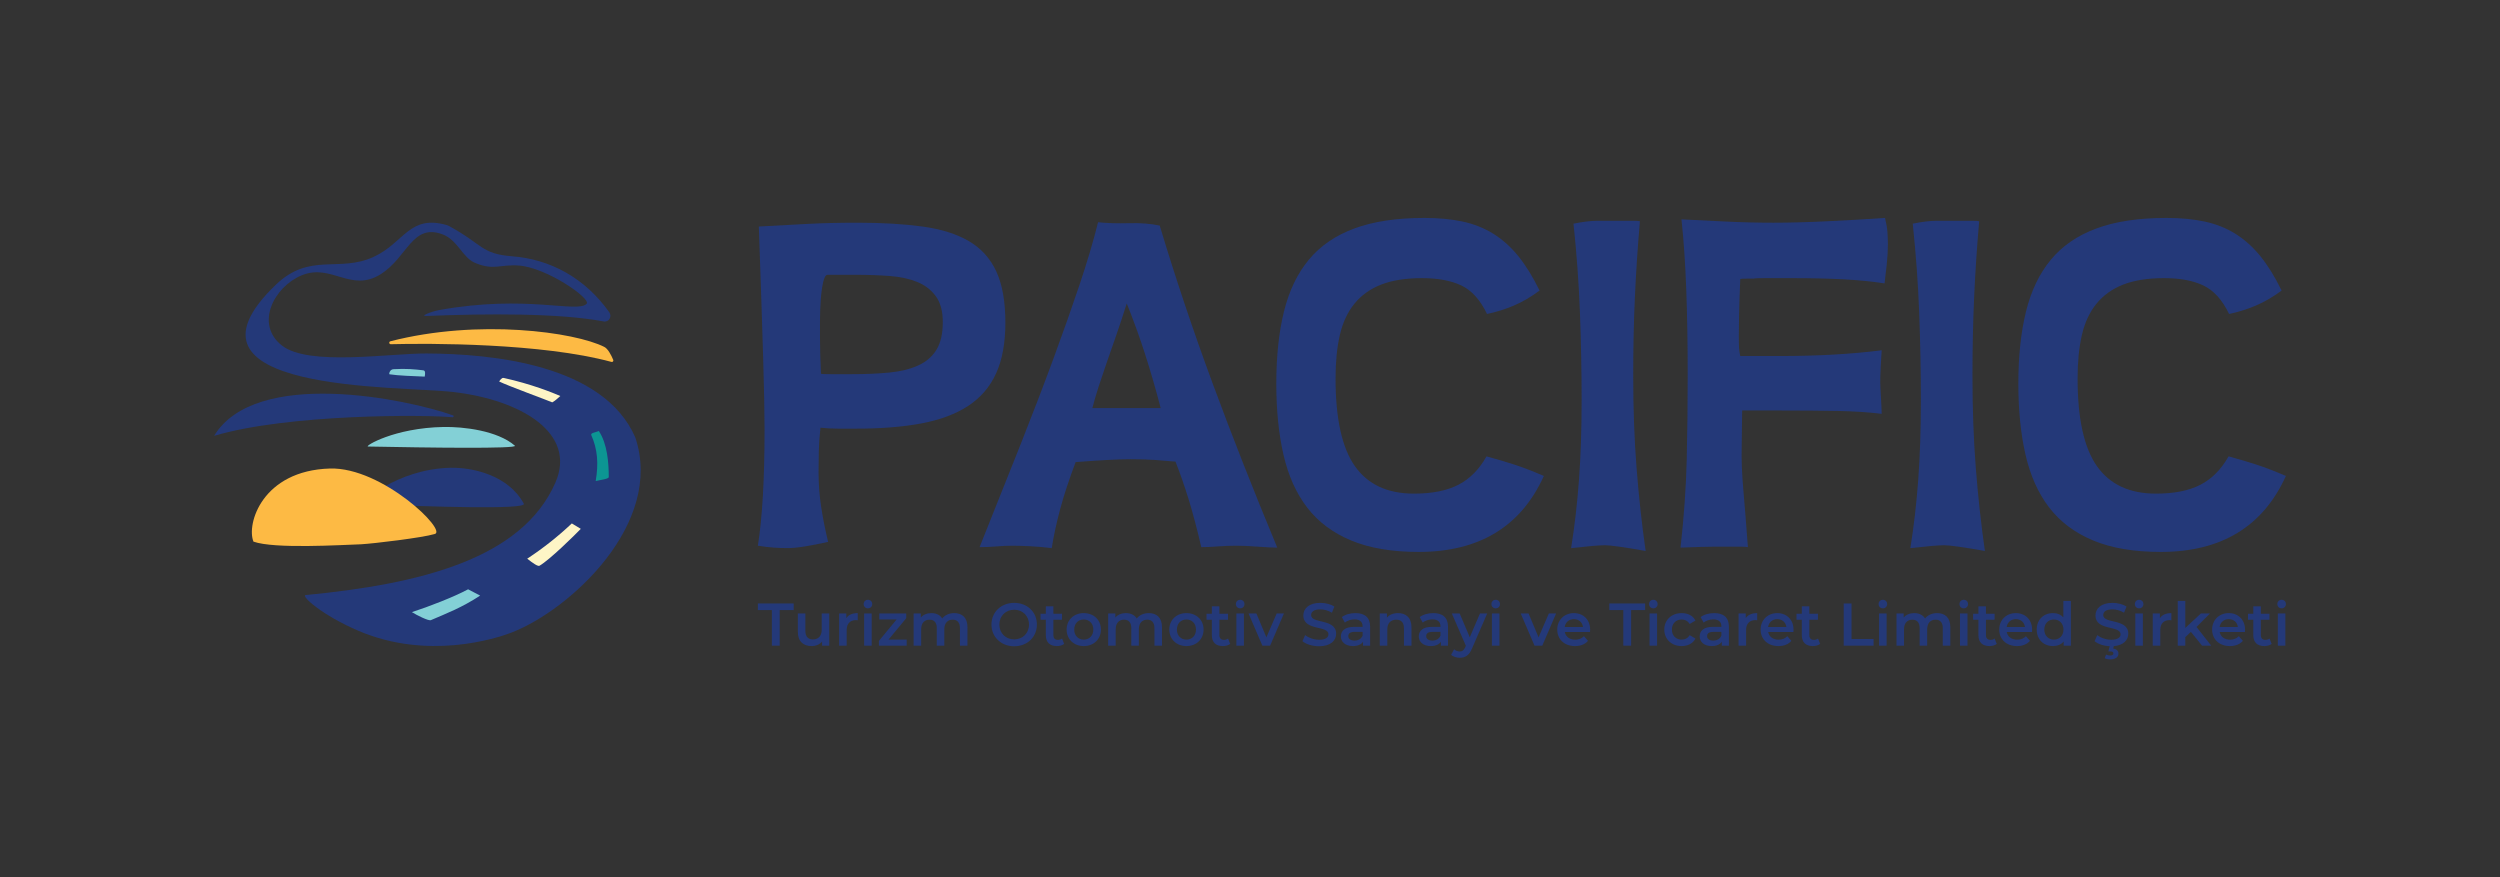 <?xml version="1.0" encoding="UTF-8" standalone="no"?>
<!DOCTYPE svg PUBLIC "-//W3C//DTD SVG 1.1//EN" "http://www.w3.org/Graphics/SVG/1.1/DTD/svg11.dtd">
<svg xmlns="http://www.w3.org/2000/svg" xmlns:xlink="http://www.w3.org/1999/xlink" version="1.1" width="622.485pt" height="218.449pt" viewBox="0 0 622.485 218.449">
<rect x="0" y="0" width="622.485" height="218.449" fill="#333333" stroke="none"/>
<g enable-background="new">
<g id="Layer-1" data-name="katman 1">
<clipPath id="cp0">
<path transform="matrix(1,0,0,-1,0,218.449)" d="M 0 218.449 L 622.485 218.449 L 622.485 0 L 0 0 Z "/>
</clipPath>
<g clip-path="url(#cp0)">
<path transform="matrix(1,0,0,-1,204.173,84.125)" d="M 0 0 C 0 -1.427 .019 -2.796 .06 -4.105 C .099 -5.414 .157 -7.02 .238 -8.923 C .316 -9.004 1.109 -9.042 2.617 -9.042 L 7.972 -9.042 C 11.46 -9.042 14.594 -8.904 17.369 -8.626 C 20.146 -8.349 22.524 -7.753 24.508 -6.841 C 26.489 -5.931 27.997 -4.622 29.029 -2.916 C 30.06 -1.211 30.576 1.071 30.576 3.926 C 30.576 6.622 30 8.763 28.851 10.351 C 27.7 11.936 26.153 13.126 24.211 13.919 C 22.267 14.711 19.967 15.208 17.311 15.407 C 14.652 15.604 11.817 15.704 8.804 15.704 L 1.903 15.704 C 1.428 15.704 1.05 15.069 .772 13.801 C .494 12.531 .297 11.044 .179 9.34 C .06 7.632 0 5.908 0 4.164 Z M -15.229 27.72 C -10.867 27.958 -6.841 28.176 -3.153 28.375 C .535 28.571 4.679 28.673 9.279 28.673 C 15.466 28.673 20.88 28.354 25.52 27.72 C 30.159 27.085 34.005 25.875 37.06 24.092 C 40.111 22.307 42.394 19.789 43.901 16.537 C 45.405 13.284 46.16 9.042 46.16 3.808 C 46.16 -1.27 45.388 -5.493 43.841 -8.864 C 42.295 -12.236 39.976 -14.931 36.881 -16.954 C 33.788 -18.976 29.922 -20.424 25.282 -21.297 C 20.643 -22.169 15.268 -22.604 9.161 -22.604 L 4.521 -22.604 C 3.728 -22.604 2.975 -22.586 2.261 -22.545 C 1.547 -22.506 .834 -22.447 .118 -22.367 C -.119 -24.509 -.259 -26.471 -.297 -28.256 C -.338 -30.042 -.357 -31.766 -.357 -33.431 C -.357 -36.366 -.14 -39.262 .297 -42.116 C .731 -44.971 1.31 -47.868 2.023 -50.802 C -.119 -51.277 -2.042 -51.654 -3.747 -51.932 C -5.455 -52.211 -6.9 -52.349 -8.09 -52.349 C -9.202 -52.349 -10.332 -52.308 -11.48 -52.229 C -12.631 -52.15 -13.962 -51.991 -15.466 -51.753 C -14.913 -48.264 -14.496 -44.1 -14.218 -39.262 C -13.94 -34.424 -13.801 -28.911 -13.801 -22.724 C -13.801 -18.759 -13.921 -12.751 -14.158 -4.699 C -14.396 3.35 -14.752 14.157 -15.229 27.72 " fill="#243979"/>
<path transform="matrix(1,0,0,-1,289.001,101.614)" d="M 0 0 C -1.189 4.599 -2.48 9.061 -3.867 13.384 C -5.255 17.707 -6.782 21.93 -8.447 26.054 C -9.399 23.039 -10.292 20.343 -11.123 17.964 C -11.957 15.585 -12.729 13.364 -13.445 11.302 C -14.158 9.238 -14.813 7.295 -15.407 5.473 C -16.003 3.647 -16.537 1.824 -17.014 0 Z M -15.586 46.28 C -13.366 46.042 -10.809 45.961 -7.913 46.042 C -5.018 46.121 -2.459 45.924 -.238 45.446 C 3.728 32.28 8.129 19.154 12.968 6.067 C 17.804 -7.021 23.159 -20.623 29.029 -34.74 C 28.553 -34.74 27.879 -34.722 27.006 -34.681 C 26.133 -34.642 25.201 -34.583 24.21 -34.502 C 23.218 -34.423 22.248 -34.365 21.295 -34.324 C 20.344 -34.284 19.55 -34.264 18.916 -34.264 C 17.251 -34.264 15.685 -34.324 14.218 -34.443 C 12.747 -34.561 11.381 -34.621 10.112 -34.621 C 9.081 -30.181 8.049 -26.275 7.019 -22.903 C 5.986 -19.532 4.878 -16.34 3.688 -13.326 C 1.862 -13.168 .138 -13.028 -1.488 -12.909 C -3.114 -12.791 -5.115 -12.73 -7.496 -12.73 C -9.083 -12.73 -10.987 -12.791 -13.207 -12.909 C -15.429 -13.028 -18.085 -13.206 -21.177 -13.444 C -22.843 -17.888 -24.134 -21.814 -25.044 -25.223 C -25.956 -28.634 -26.65 -31.846 -27.126 -34.86 C -29.109 -34.621 -30.975 -34.463 -32.717 -34.382 C -34.463 -34.305 -35.891 -34.264 -37.001 -34.264 C -38.19 -34.264 -39.479 -34.324 -40.868 -34.443 C -42.256 -34.561 -43.663 -34.621 -45.091 -34.621 C -41.363 -25.341 -37.952 -16.795 -34.859 -8.982 C -31.766 -1.171 -29.011 6.026 -26.591 12.611 C -24.173 19.193 -22.03 25.26 -20.167 30.814 C -18.303 36.364 -16.775 41.521 -15.586 46.28 " fill="#243979"/>
<path transform="matrix(1,0,0,-1,384.416,118.508)" d="M 0 0 C -5.711 -12.611 -16.103 -18.918 -31.17 -18.918 C -37.833 -18.918 -43.445 -17.966 -48.005 -16.062 C -52.567 -14.158 -56.214 -11.422 -58.951 -7.854 C -61.688 -4.283 -63.649 .099 -64.841 5.295 C -66.03 10.487 -66.624 16.377 -66.624 22.961 C -66.624 29.783 -65.991 35.769 -64.721 40.925 C -63.453 46.081 -61.391 50.385 -58.534 53.835 C -55.68 57.284 -51.893 59.881 -47.173 61.627 C -42.454 63.371 -36.644 64.245 -29.743 64.245 C -26.254 64.245 -23.102 63.947 -20.285 63.353 C -17.472 62.757 -14.912 61.747 -12.611 60.319 C -10.312 58.89 -8.229 57.026 -6.366 54.727 C -4.502 52.426 -2.737 49.57 -1.071 46.161 C -3.213 44.574 -5.354 43.324 -7.495 42.414 C -9.638 41.501 -11.858 40.808 -14.157 40.332 C -15.824 43.821 -17.947 46.179 -20.522 47.411 C -23.102 48.64 -26.373 49.255 -30.339 49.255 C -34.383 49.255 -37.773 48.718 -40.511 47.649 C -43.247 46.578 -45.469 44.989 -47.173 42.889 C -48.879 40.786 -50.088 38.19 -50.802 35.096 C -51.516 32.004 -51.872 28.393 -51.872 24.27 C -51.872 14.277 -50.266 7 -47.053 2.438 C -43.841 -2.122 -38.945 -4.403 -32.359 -4.403 C -27.84 -4.403 -24.151 -3.67 -21.296 -2.201 C -18.44 -.734 -16.103 1.625 -14.277 4.878 C -11.66 4.164 -9.32 3.469 -7.257 2.796 C -5.196 2.12 -2.778 1.189 0 0 " fill="#243979"/>
<path transform="matrix(1,0,0,-1,408.329,55.097)" d="M 0 0 C -.556 -6.424 -.973 -12.711 -1.25 -18.857 C -1.529 -25.004 -1.667 -31.568 -1.667 -38.546 C -1.667 -46.716 -1.39 -54.352 -.833 -61.449 C -.278 -68.548 .476 -75.428 1.428 -82.091 C -3.967 -81.138 -7.338 -80.663 -8.686 -80.663 C -10.035 -80.663 -12.85 -80.9 -17.133 -81.377 C -16.262 -75.983 -15.607 -70.312 -15.169 -64.365 C -14.734 -58.416 -14.516 -51.833 -14.516 -44.615 C -14.516 -37.397 -14.655 -30.12 -14.931 -22.783 C -15.21 -15.448 -15.746 -8.05 -16.537 -.594 C -14.158 -.118 -12.216 .12 -10.708 .12 L -1.429 .12 C -.715 .12 -.239 .079 0 0 " fill="#243979"/>
<path transform="matrix(1,0,0,-1,418.44,136.354)" d="M 0 0 C .873 7.771 1.386 15.088 1.547 21.949 C 1.704 28.809 1.785 35.849 1.785 43.067 C 1.785 50.76 1.665 57.839 1.427 64.303 C 1.189 70.768 .792 76.577 .237 81.733 C 3.489 81.574 7.118 81.396 11.125 81.198 C 15.128 81 19.113 80.901 23.08 80.901 C 27.045 80.901 31.508 81.02 36.466 81.257 C 41.421 81.495 46.239 81.772 50.92 82.091 C 51.236 80.821 51.435 79.651 51.515 78.58 C 51.594 77.51 51.635 76.498 51.635 75.546 C 51.635 73.96 51.533 72.234 51.336 70.372 C 51.138 68.507 50.959 66.981 50.802 65.792 C 47.707 66.267 44.317 66.604 40.63 66.802 C 36.941 66.999 32.519 67.101 27.363 67.101 L 21.297 67.101 C 19.392 67.101 18.361 67.06 18.202 66.981 L 16.537 66.981 C 15.586 66.981 15.029 66.94 14.872 66.863 C 14.711 62.896 14.613 59.843 14.573 57.702 C 14.534 55.559 14.515 53.853 14.515 52.586 C 14.515 51.316 14.534 50.363 14.573 49.73 C 14.613 49.095 14.711 48.42 14.872 47.707 L 24.865 47.707 C 34.146 47.707 42.551 48.183 50.088 49.136 C 50.008 48.183 49.927 46.854 49.85 45.149 C 49.77 43.443 49.73 42.116 49.73 41.164 C 49.73 40.688 49.75 40.112 49.791 39.438 C 49.828 38.764 49.868 38.05 49.909 37.297 C 49.948 36.542 49.987 35.811 50.028 35.097 C 50.066 34.382 50.088 33.788 50.088 33.312 C 46.915 33.708 43.306 33.945 39.262 34.026 C 35.216 34.103 30.378 34.144 24.747 34.144 L 15.348 34.144 L 15.229 24.984 C 15.149 21.969 15.289 18.42 15.645 14.335 C 16.002 10.25 16.378 5.512 16.775 .119 C 16.378 .196 15.823 .237 15.11 .237 L 8.328 .237 C 7.614 .237 6.562 .218 5.176 .179 C 3.786 .138 2.063 .078 0 0 " fill="#243979"/>
<path transform="matrix(1,0,0,-1,492.8,55.097)" d="M 0 0 C -.557 -6.424 -.974 -12.711 -1.251 -18.857 C -1.529 -25.004 -1.667 -31.568 -1.667 -38.546 C -1.667 -46.716 -1.39 -54.352 -.834 -61.449 C -.279 -68.548 .476 -75.428 1.427 -82.091 C -3.968 -81.138 -7.339 -80.663 -8.686 -80.663 C -10.036 -80.663 -12.85 -80.9 -17.133 -81.377 C -16.262 -75.983 -15.607 -70.312 -15.17 -64.365 C -14.734 -58.416 -14.517 -51.833 -14.517 -44.615 C -14.517 -37.397 -14.656 -30.12 -14.932 -22.783 C -15.211 -15.448 -15.747 -8.05 -16.538 -.594 C -14.159 -.118 -12.217 .12 -10.709 .12 L -1.43 .12 C -.716 .12 -.24 .079 0 0 " fill="#243979"/>
<path transform="matrix(1,0,0,-1,569.178,118.508)" d="M 0 0 C -5.711 -12.611 -16.103 -18.918 -31.17 -18.918 C -37.832 -18.918 -43.444 -17.966 -48.004 -16.062 C -52.566 -14.158 -56.214 -11.422 -58.95 -7.854 C -61.687 -4.283 -63.648 .099 -64.84 5.295 C -66.029 10.487 -66.623 16.377 -66.623 22.961 C -66.623 29.783 -65.99 35.769 -64.72 40.925 C -63.452 46.081 -61.39 50.385 -58.533 53.835 C -55.679 57.284 -51.893 59.881 -47.172 61.627 C -42.454 63.371 -36.643 64.245 -29.742 64.245 C -26.253 64.245 -23.101 63.947 -20.284 63.353 C -17.471 62.757 -14.911 61.747 -12.611 60.319 C -10.311 58.89 -8.229 57.026 -6.365 54.727 C -4.501 52.426 -2.736 49.57 -1.071 46.161 C -3.212 44.574 -5.353 43.324 -7.494 42.414 C -9.637 41.501 -11.857 40.808 -14.156 40.332 C -15.823 43.821 -17.946 46.179 -20.521 47.411 C -23.101 48.64 -26.372 49.255 -30.338 49.255 C -34.382 49.255 -37.773 48.718 -40.51 47.649 C -43.246 46.578 -45.468 44.989 -47.172 42.889 C -48.878 40.786 -50.088 38.19 -50.801 35.096 C -51.515 32.004 -51.871 28.393 -51.871 24.27 C -51.871 14.277 -50.265 7 -47.053 2.438 C -43.84 -2.122 -38.944 -4.403 -32.359 -4.403 C -27.839 -4.403 -24.151 -3.67 -21.295 -2.201 C -18.44 -.734 -16.103 1.625 -14.276 4.878 C -11.659 4.164 -9.32 3.469 -7.256 2.796 C -5.195 2.12 -2.777 1.189 0 0 " fill="#243979"/>
<path transform="matrix(1,0,0,-1,192.188,151.91)" d="M 0 0 L -3.481 0 L -3.481 1.651 L 5.433 1.651 L 5.433 0 L 1.951 0 L 1.951 -8.854 L 0 -8.854 Z " fill="#243979"/>
<path transform="matrix(1,0,0,-1,206.475,152.75)" d="M 0 0 L 0 -8.014 L -1.785 -8.014 L -1.785 -6.993 C -2.386 -7.729 -3.331 -8.118 -4.366 -8.118 C -6.422 -8.118 -7.818 -6.993 -7.818 -4.577 L -7.818 0 L -5.942 0 L -5.942 -4.321 C -5.942 -5.777 -5.252 -6.468 -4.066 -6.468 C -2.76 -6.468 -1.875 -5.656 -1.875 -4.051 L -1.875 0 Z " fill="#243979"/>
<path transform="matrix(1,0,0,-1,213.577,152.661)" d="M 0 0 L 0 -1.785 C -.167 -1.755 -.303 -1.74 -.436 -1.74 C -1.863 -1.74 -2.762 -2.58 -2.762 -4.217 L -2.762 -8.104 L -4.638 -8.104 L -4.638 -.09 L -2.853 -.09 L -2.853 -1.26 C -2.312 -.42 -1.337 0 0 0 " fill="#243979"/>
<path transform="matrix(1,0,0,-1,0,218.449)" d="M 215.168 65.699 L 217.044 65.699 L 217.044 57.685 L 215.168 57.685 Z M 215.048 68.039 C 215.048 68.656 215.498 69.106 216.112 69.106 C 216.728 69.106 217.18 68.656 217.18 68.039 C 217.18 67.425 216.728 66.974 216.112 66.974 C 215.498 66.974 215.048 67.425 215.048 68.039 " fill="#243979"/>
<path transform="matrix(1,0,0,-1,225.763,159.263)" d="M 0 0 L 0 -1.501 L -6.918 -1.501 L -6.918 -.315 L -2.521 5.012 L -6.827 5.012 L -6.827 6.513 L -.12 6.513 L -.12 5.327 L -4.532 0 Z " fill="#243979"/>
<path transform="matrix(1,0,0,-1,240.892,156.172)" d="M 0 0 L 0 -4.592 L -1.876 -4.592 L -1.876 -.24 C -1.876 1.186 -2.536 1.876 -3.677 1.876 C -4.907 1.876 -5.763 1.066 -5.763 -.524 L -5.763 -4.592 L -7.639 -4.592 L -7.639 -.24 C -7.639 1.186 -8.299 1.876 -9.439 1.876 C -10.685 1.876 -11.525 1.066 -11.525 -.524 L -11.525 -4.592 L -13.401 -4.592 L -13.401 3.422 L -11.616 3.422 L -11.616 2.401 C -11.014 3.122 -10.084 3.512 -8.988 3.512 C -7.819 3.512 -6.843 3.077 -6.287 2.177 C -5.643 3.002 -4.562 3.512 -3.285 3.512 C -1.35 3.512 0 2.416 0 0 " fill="#243979"/>
<path transform="matrix(1,0,0,-1,256.217,155.511)" d="M 0 0 C 0 2.146 -1.575 3.692 -3.69 3.692 C -5.808 3.692 -7.383 2.146 -7.383 0 C -7.383 -2.146 -5.808 -3.692 -3.69 -3.692 C -1.575 -3.692 0 -2.146 0 0 M -9.349 0 C -9.349 3.106 -6.947 5.402 -3.69 5.402 C -.435 5.402 1.966 3.121 1.966 0 C 1.966 -3.121 -.435 -5.402 -3.69 -5.402 C -6.947 -5.402 -9.349 -3.106 -9.349 0 " fill="#243979"/>
<path transform="matrix(1,0,0,-1,264.969,160.328)" d="M 0 0 C -.451 -.36 -1.126 -.541 -1.802 -.541 C -3.558 -.541 -4.562 .389 -4.562 2.16 L -4.562 6.017 L -5.884 6.017 L -5.884 7.518 L -4.562 7.518 L -4.562 9.349 L -2.687 9.349 L -2.687 7.518 L -.541 7.518 L -.541 6.017 L -2.687 6.017 L -2.687 2.205 C -2.687 1.425 -2.298 1.004 -1.577 1.004 C -1.186 1.004 -.812 1.109 -.524 1.335 Z " fill="#243979"/>
<path transform="matrix(1,0,0,-1,272.233,156.756)" d="M 0 0 C 0 1.53 -1.021 2.505 -2.387 2.505 C -3.738 2.505 -4.759 1.53 -4.759 0 C -4.759 -1.531 -3.738 -2.507 -2.387 -2.507 C -1.021 -2.507 0 -1.531 0 0 M -6.648 0 C -6.648 2.4 -4.849 4.096 -2.387 4.096 C .104 4.096 1.889 2.4 1.889 0 C 1.889 -2.402 .104 -4.112 -2.387 -4.112 C -4.849 -4.112 -6.648 -2.402 -6.648 0 " fill="#243979"/>
<path transform="matrix(1,0,0,-1,289.327,156.172)" d="M 0 0 L 0 -4.592 L -1.876 -4.592 L -1.876 -.24 C -1.876 1.186 -2.537 1.876 -3.676 1.876 C -4.908 1.876 -5.763 1.066 -5.763 -.524 L -5.763 -4.592 L -7.639 -4.592 L -7.639 -.24 C -7.639 1.186 -8.3 1.876 -9.438 1.876 C -10.684 1.876 -11.525 1.066 -11.525 -.524 L -11.525 -4.592 L -13.401 -4.592 L -13.401 3.422 L -11.615 3.422 L -11.615 2.401 C -11.016 3.122 -10.085 3.512 -8.988 3.512 C -7.818 3.512 -6.842 3.077 -6.289 2.177 C -5.642 3.002 -4.562 3.512 -3.287 3.512 C -1.35 3.512 0 2.416 0 0 " fill="#243979"/>
<path transform="matrix(1,0,0,-1,297.794,156.756)" d="M 0 0 C 0 1.53 -1.02 2.505 -2.387 2.505 C -3.737 2.505 -4.757 1.53 -4.757 0 C -4.757 -1.531 -3.737 -2.507 -2.387 -2.507 C -1.02 -2.507 0 -1.531 0 0 M -6.647 0 C -6.647 2.4 -4.847 4.096 -2.387 4.096 C .104 4.096 1.891 2.4 1.891 0 C 1.891 -2.402 .104 -4.112 -2.387 -4.112 C -4.847 -4.112 -6.647 -2.402 -6.647 0 " fill="#243979"/>
<path transform="matrix(1,0,0,-1,306.305,160.328)" d="M 0 0 C -.45 -.36 -1.126 -.541 -1.802 -.541 C -3.557 -.541 -4.562 .389 -4.562 2.16 L -4.562 6.017 L -5.883 6.017 L -5.883 7.518 L -4.562 7.518 L -4.562 9.349 L -2.687 9.349 L -2.687 7.518 L -.54 7.518 L -.54 6.017 L -2.687 6.017 L -2.687 2.205 C -2.687 1.425 -2.297 1.004 -1.576 1.004 C -1.186 1.004 -.811 1.109 -.524 1.335 Z " fill="#243979"/>
<path transform="matrix(1,0,0,-1,0,218.449)" d="M 307.85 65.699 L 309.726 65.699 L 309.726 57.685 L 307.85 57.685 Z M 307.73 68.039 C 307.73 68.656 308.181 69.106 308.795 69.106 C 309.411 69.106 309.862 68.656 309.862 68.039 C 309.862 67.425 309.411 66.974 308.795 66.974 C 308.181 66.974 307.73 67.425 307.73 68.039 " fill="#243979"/>
<path transform="matrix(1,0,0,-1,319.691,152.75)" d="M 0 0 L -3.437 -8.014 L -5.372 -8.014 L -8.808 0 L -6.858 0 L -4.368 -5.943 L -1.8 0 Z " fill="#243979"/>
<path transform="matrix(1,0,0,-1,324.301,159.654)" d="M 0 0 L .676 1.516 C 1.516 .841 2.851 .36 4.141 .36 C 5.778 .36 6.468 .946 6.468 1.727 C 6.468 3.993 .226 2.507 .226 6.407 C .226 8.104 1.576 9.545 4.456 9.545 C 5.718 9.545 7.038 9.215 7.954 8.615 L 7.339 7.098 C 6.394 7.654 5.357 7.925 4.441 7.925 C 2.822 7.925 2.16 7.294 2.16 6.498 C 2.16 4.262 8.389 5.718 8.389 1.861 C 8.389 .18 7.024 -1.26 4.141 -1.26 C 2.507 -1.26 .87 -.75 0 0 " fill="#243979"/>
<path transform="matrix(1,0,0,-1,339.278,158.257)" d="M 0 0 L 0 .93 L -1.936 .93 C -3.211 .93 -3.555 .45 -3.555 -.136 C -3.555 -.811 -2.985 -1.245 -2.023 -1.245 C -1.109 -1.245 -.315 -.825 0 0 M 1.876 2.191 L 1.876 -2.507 L .106 -2.507 L .106 -1.532 C -.344 -2.222 -1.215 -2.611 -2.416 -2.611 C -4.247 -2.611 -5.402 -1.605 -5.402 -.211 C -5.402 1.124 -4.501 2.175 -2.068 2.175 L 0 2.175 L 0 2.296 C 0 3.392 -.659 4.036 -1.994 4.036 C -2.896 4.036 -3.825 3.737 -4.426 3.241 L -5.161 4.607 C -4.305 5.267 -3.06 5.597 -1.77 5.597 C .541 5.597 1.876 4.501 1.876 2.191 " fill="#243979"/>
<path transform="matrix(1,0,0,-1,351.451,156.172)" d="M 0 0 L 0 -4.592 L -1.876 -4.592 L -1.876 -.24 C -1.876 1.186 -2.581 1.876 -3.781 1.876 C -5.116 1.876 -6.018 1.066 -6.018 -.539 L -6.018 -4.592 L -7.894 -4.592 L -7.894 3.422 L -6.107 3.422 L -6.107 2.388 C -5.493 3.122 -4.518 3.512 -3.347 3.512 C -1.426 3.512 0 2.416 0 0 " fill="#243979"/>
<path transform="matrix(1,0,0,-1,358.671,158.257)" d="M 0 0 L 0 .93 L -1.937 .93 C -3.211 .93 -3.556 .45 -3.556 -.136 C -3.556 -.811 -2.985 -1.245 -2.025 -1.245 C -1.11 -1.245 -.315 -.825 0 0 M 1.876 2.191 L 1.876 -2.507 L .106 -2.507 L .106 -1.532 C -.344 -2.222 -1.216 -2.611 -2.416 -2.611 C -4.247 -2.611 -5.402 -1.605 -5.402 -.211 C -5.402 1.124 -4.501 2.175 -2.07 2.175 L 0 2.175 L 0 2.296 C 0 3.392 -.659 4.036 -1.995 4.036 C -2.896 4.036 -3.825 3.737 -4.428 3.241 L -5.162 4.607 C -4.307 5.267 -3.062 5.597 -1.77 5.597 C .541 5.597 1.876 4.501 1.876 2.191 " fill="#243979"/>
<path transform="matrix(1,0,0,-1,370.303,152.75)" d="M 0 0 L -3.752 -8.658 C -4.485 -10.475 -5.507 -11.03 -6.843 -11.03 C -7.639 -11.03 -8.479 -10.76 -8.988 -10.295 L -8.237 -8.914 C -7.879 -9.259 -7.368 -9.47 -6.856 -9.47 C -6.197 -9.47 -5.808 -9.154 -5.447 -8.359 L -5.312 -8.044 L -8.809 0 L -6.856 0 L -4.338 -5.927 L -1.801 0 Z " fill="#243979"/>
<path transform="matrix(1,0,0,-1,0,218.449)" d="M 371.475 65.699 L 373.351 65.699 L 373.351 57.685 L 371.475 57.685 Z M 371.354 68.039 C 371.354 68.656 371.805 69.106 372.42 69.106 C 373.036 69.106 373.486 68.656 373.486 68.039 C 373.486 67.425 373.036 66.974 372.42 66.974 C 371.805 66.974 371.354 67.425 371.354 68.039 " fill="#243979"/>
<path transform="matrix(1,0,0,-1,387.459,152.75)" d="M 0 0 L -3.437 -8.014 L -5.374 -8.014 L -8.81 0 L -6.858 0 L -4.366 -5.943 L -1.802 0 Z " fill="#243979"/>
<path transform="matrix(1,0,0,-1,389.604,156.112)" d="M 0 0 L 4.549 0 C 4.398 1.155 3.514 1.95 2.281 1.95 C 1.067 1.95 .181 1.17 0 0 M 6.304 -1.246 L .017 -1.246 C .241 -2.416 1.217 -3.167 2.613 -3.167 C 3.514 -3.167 4.219 -2.881 4.788 -2.295 L 5.795 -3.452 C 5.074 -4.307 3.948 -4.757 2.568 -4.757 C -.119 -4.757 -1.859 -3.032 -1.859 -.645 C -1.859 1.741 -.103 3.451 2.281 3.451 C 4.624 3.451 6.334 1.815 6.334 -.689 C 6.334 -.841 6.319 -1.066 6.304 -1.246 " fill="#243979"/>
<path transform="matrix(1,0,0,-1,404.195,151.91)" d="M 0 0 L -3.481 0 L -3.481 1.651 L 5.433 1.651 L 5.433 0 L 1.951 0 L 1.951 -8.854 L 0 -8.854 Z " fill="#243979"/>
<path transform="matrix(1,0,0,-1,0,218.449)" d="M 410.724 65.699 L 412.6 65.699 L 412.6 57.685 L 410.724 57.685 Z M 410.604 68.039 C 410.604 68.656 411.054 69.106 411.669 69.106 C 412.285 69.106 412.736 68.656 412.736 68.039 C 412.736 67.425 412.285 66.974 411.669 66.974 C 411.054 66.974 410.604 67.425 410.604 68.039 " fill="#243979"/>
<path transform="matrix(1,0,0,-1,414.401,156.756)" d="M 0 0 C 0 2.4 1.8 4.096 4.337 4.096 C 5.897 4.096 7.143 3.451 7.759 2.236 L 6.317 1.395 C 5.838 2.16 5.117 2.505 4.322 2.505 C 2.942 2.505 1.89 1.544 1.89 0 C 1.89 -1.562 2.942 -2.507 4.322 -2.507 C 5.117 -2.507 5.838 -2.162 6.317 -1.396 L 7.759 -2.236 C 7.143 -3.438 5.897 -4.112 4.337 -4.112 C 1.8 -4.112 0 -2.402 0 0 " fill="#243979"/>
<path transform="matrix(1,0,0,-1,428.615,158.257)" d="M 0 0 L 0 .93 L -1.937 .93 C -3.212 .93 -3.558 .45 -3.558 -.136 C -3.558 -.811 -2.986 -1.245 -2.027 -1.245 C -1.11 -1.245 -.315 -.825 0 0 M 1.875 2.191 L 1.875 -2.507 L .104 -2.507 L .104 -1.532 C -.347 -2.222 -1.217 -2.611 -2.417 -2.611 C -4.248 -2.611 -5.402 -1.605 -5.402 -.211 C -5.402 1.124 -4.504 2.175 -2.072 2.175 L 0 2.175 L 0 2.296 C 0 3.392 -.662 4.036 -1.997 4.036 C -2.897 4.036 -3.828 3.737 -4.428 3.241 L -5.165 4.607 C -4.309 5.267 -3.063 5.597 -1.771 5.597 C .54 5.597 1.875 4.501 1.875 2.191 " fill="#243979"/>
<path transform="matrix(1,0,0,-1,437.53,152.661)" d="M 0 0 L 0 -1.785 C -.165 -1.755 -.301 -1.74 -.434 -1.74 C -1.861 -1.74 -2.76 -2.58 -2.76 -4.217 L -2.76 -8.104 L -4.636 -8.104 L -4.636 -.09 L -2.851 -.09 L -2.851 -1.26 C -2.31 -.42 -1.335 0 0 0 " fill="#243979"/>
<path transform="matrix(1,0,0,-1,440.246,156.112)" d="M 0 0 L 4.549 0 C 4.398 1.155 3.514 1.95 2.281 1.95 C 1.067 1.95 .181 1.17 0 0 M 6.304 -1.246 L .017 -1.246 C .241 -2.416 1.217 -3.167 2.613 -3.167 C 3.514 -3.167 4.219 -2.881 4.788 -2.295 L 5.795 -3.452 C 5.074 -4.307 3.948 -4.757 2.568 -4.757 C -.119 -4.757 -1.859 -3.032 -1.859 -.645 C -1.859 1.741 -.103 3.451 2.281 3.451 C 4.624 3.451 6.334 1.815 6.334 -.689 C 6.334 -.841 6.319 -1.066 6.304 -1.246 " fill="#243979"/>
<path transform="matrix(1,0,0,-1,453.2,160.328)" d="M 0 0 C -.45 -.36 -1.126 -.541 -1.802 -.541 C -3.557 -.541 -4.562 .389 -4.562 2.16 L -4.562 6.017 L -5.883 6.017 L -5.883 7.518 L -4.562 7.518 L -4.562 9.349 L -2.687 9.349 L -2.687 7.518 L -.54 7.518 L -.54 6.017 L -2.687 6.017 L -2.687 2.205 C -2.687 1.425 -2.297 1.004 -1.576 1.004 C -1.186 1.004 -.811 1.109 -.524 1.335 Z " fill="#243979"/>
<path transform="matrix(1,0,0,-1,459.069,150.258)" d="M 0 0 L 1.95 0 L 1.95 -8.855 L 7.442 -8.855 L 7.442 -10.506 L 0 -10.506 Z " fill="#243979"/>
<path transform="matrix(1,0,0,-1,0,218.449)" d="M 467.879 65.699 L 469.755 65.699 L 469.755 57.685 L 467.879 57.685 Z M 467.76 68.039 C 467.76 68.656 468.21 69.106 468.825 69.106 C 469.439 69.106 469.889 68.656 469.889 68.039 C 469.889 67.425 469.439 66.974 468.825 66.974 C 468.21 66.974 467.76 67.425 467.76 68.039 " fill="#243979"/>
<path transform="matrix(1,0,0,-1,485.617,156.172)" d="M 0 0 L 0 -4.592 L -1.876 -4.592 L -1.876 -.24 C -1.876 1.186 -2.535 1.876 -3.676 1.876 C -4.906 1.876 -5.763 1.066 -5.763 -.524 L -5.763 -4.592 L -7.639 -4.592 L -7.639 -.24 C -7.639 1.186 -8.298 1.876 -9.438 1.876 C -10.684 1.876 -11.525 1.066 -11.525 -.524 L -11.525 -4.592 L -13.401 -4.592 L -13.401 3.422 L -11.615 3.422 L -11.615 2.401 C -11.014 3.122 -10.084 3.512 -8.988 3.512 C -7.818 3.512 -6.842 3.077 -6.287 2.177 C -5.642 3.002 -4.562 3.512 -3.285 3.512 C -1.35 3.512 0 2.416 0 0 " fill="#243979"/>
<path transform="matrix(1,0,0,-1,0,218.449)" d="M 488.022 65.699 L 489.898 65.699 L 489.898 57.685 L 488.022 57.685 Z M 487.902 68.039 C 487.902 68.656 488.352 69.106 488.967 69.106 C 489.583 69.106 490.033 68.656 490.033 68.039 C 490.033 67.425 489.583 66.974 488.967 66.974 C 488.352 66.974 487.902 67.425 487.902 68.039 " fill="#243979"/>
<path transform="matrix(1,0,0,-1,497.177,160.328)" d="M 0 0 C -.449 -.36 -1.125 -.541 -1.8 -.541 C -3.557 -.541 -4.561 .389 -4.561 2.16 L -4.561 6.017 L -5.884 6.017 L -5.884 7.518 L -4.561 7.518 L -4.561 9.349 L -2.686 9.349 L -2.686 7.518 L -.539 7.518 L -.539 6.017 L -2.686 6.017 L -2.686 2.205 C -2.686 1.425 -2.296 1.004 -1.575 1.004 C -1.186 1.004 -.81 1.109 -.526 1.335 Z " fill="#243979"/>
<path transform="matrix(1,0,0,-1,499.654,156.112)" d="M 0 0 L 4.548 0 C 4.396 1.155 3.512 1.95 2.281 1.95 C 1.066 1.95 .18 1.17 0 0 M 6.303 -1.246 L .015 -1.246 C .239 -2.416 1.215 -3.167 2.611 -3.167 C 3.512 -3.167 4.217 -2.881 4.788 -2.295 L 5.793 -3.452 C 5.072 -4.307 3.946 -4.757 2.566 -4.757 C -.121 -4.757 -1.861 -3.032 -1.861 -.645 C -1.861 1.741 -.104 3.451 2.281 3.451 C 4.622 3.451 6.334 1.815 6.334 -.689 C 6.334 -.841 6.317 -1.066 6.303 -1.246 " fill="#243979"/>
<path transform="matrix(1,0,0,-1,513.792,156.756)" d="M 0 0 C 0 1.53 -1.034 2.505 -2.386 2.505 C -3.737 2.505 -4.772 1.53 -4.772 0 C -4.772 -1.531 -3.737 -2.507 -2.386 -2.507 C -1.034 -2.507 0 -1.531 0 0 M 1.846 7.127 L 1.846 -4.008 L .045 -4.008 L .045 -2.972 C -.584 -3.737 -1.516 -4.112 -2.61 -4.112 C -4.938 -4.112 -6.662 -2.492 -6.662 0 C -6.662 2.49 -4.938 4.096 -2.61 4.096 C -1.574 4.096 -.661 3.752 -.03 3.017 L -.03 7.127 Z " fill="#243979"/>
<path transform="matrix(1,0,0,-1,526.325,160.884)" d="M 0 0 L -.15 -.615 C .734 -.72 1.156 -1.231 1.156 -1.876 C 1.156 -2.747 .346 -3.302 -.885 -3.302 C -1.426 -3.302 -1.891 -3.197 -2.268 -2.986 L -1.921 -2.102 C -1.606 -2.266 -1.276 -2.341 -.899 -2.341 C -.347 -2.341 -.104 -2.131 -.104 -1.801 C -.104 -1.516 -.33 -1.305 -.899 -1.305 L -1.366 -1.305 L -1.021 -.015 C -2.537 .045 -3.978 .54 -4.786 1.23 L -4.111 2.746 C -3.271 2.071 -1.936 1.591 -.646 1.591 C .99 1.591 1.681 2.177 1.681 2.957 C 1.681 5.224 -4.562 3.737 -4.562 7.638 C -4.562 9.334 -3.212 10.775 -.33 10.775 C .931 10.775 2.25 10.445 3.167 9.846 L 2.551 8.328 C 1.606 8.885 .57 9.155 -.347 9.155 C -1.967 9.155 -2.628 8.524 -2.628 7.729 C -2.628 5.492 3.602 6.948 3.602 3.092 C 3.602 1.546 2.446 .196 0 0 " fill="#243979"/>
<path transform="matrix(1,0,0,-1,0,218.449)" d="M 531.683 65.699 L 533.559 65.699 L 533.559 57.685 L 531.683 57.685 Z M 531.564 68.039 C 531.564 68.656 532.015 69.106 532.63 69.106 C 533.244 69.106 533.694 68.656 533.694 68.039 C 533.694 67.425 533.244 66.974 532.63 66.974 C 532.015 66.974 531.564 67.425 531.564 68.039 " fill="#243979"/>
<path transform="matrix(1,0,0,-1,540.659,152.661)" d="M 0 0 L 0 -1.785 C -.166 -1.755 -.301 -1.74 -.436 -1.74 C -1.861 -1.74 -2.763 -2.58 -2.763 -4.217 L -2.763 -8.104 L -4.639 -8.104 L -4.639 -.09 L -2.853 -.09 L -2.853 -1.26 C -2.312 -.42 -1.337 0 0 0 " fill="#243979"/>
<path transform="matrix(1,0,0,-1,545.522,157.328)" d="M 0 0 L -1.396 -1.321 L -1.396 -3.437 L -3.272 -3.437 L -3.272 7.698 L -1.396 7.698 L -1.396 .975 L 2.49 4.577 L 4.743 4.577 L 1.396 1.216 L 5.058 -3.437 L 2.776 -3.437 Z " fill="#243979"/>
<path transform="matrix(1,0,0,-1,552.667,156.112)" d="M 0 0 L 4.548 0 C 4.397 1.155 3.512 1.95 2.281 1.95 C 1.066 1.95 .181 1.17 0 0 M 6.304 -1.246 L .015 -1.246 C .24 -2.416 1.215 -3.167 2.611 -3.167 C 3.512 -3.167 4.217 -2.881 4.788 -2.295 L 5.793 -3.452 C 5.072 -4.307 3.946 -4.757 2.566 -4.757 C -.12 -4.757 -1.861 -3.032 -1.861 -.645 C -1.861 1.741 -.104 3.451 2.281 3.451 C 4.622 3.451 6.334 1.815 6.334 -.689 C 6.334 -.841 6.318 -1.066 6.304 -1.246 " fill="#243979"/>
<path transform="matrix(1,0,0,-1,565.619,160.328)" d="M 0 0 C -.45 -.36 -1.126 -.541 -1.8 -.541 C -3.555 -.541 -4.562 .389 -4.562 2.16 L -4.562 6.017 L -5.881 6.017 L -5.881 7.518 L -4.562 7.518 L -4.562 9.349 L -2.687 9.349 L -2.687 7.518 L -.54 7.518 L -.54 6.017 L -2.687 6.017 L -2.687 2.205 C -2.687 1.425 -2.295 1.004 -1.574 1.004 C -1.184 1.004 -.811 1.109 -.524 1.335 Z " fill="#243979"/>
<path transform="matrix(1,0,0,-1,0,218.449)" d="M 567.167 65.699 L 569.043 65.699 L 569.043 57.685 L 567.167 57.685 Z M 567.047 68.039 C 567.047 68.656 567.495 69.106 568.111 69.106 C 568.727 69.106 569.178 68.656 569.178 68.039 C 569.178 67.425 568.727 66.974 568.111 66.974 C 567.495 66.974 567.047 67.425 567.047 68.039 " fill="#243979"/>
<path transform="matrix(1,0,0,-1,158.179,108.9)" d="M 0 0 C -7.975 18.277 -35.912 20.8 -51.946 20.886 C -61.224 20.937 -81.28 17.674 -87.954 22.846 C -94.778 28.134 -89.991 37.52 -83.018 40.363 C -75.614 43.381 -70.79 35.918 -63.327 40.659 C -56.711 44.863 -55.491 53.448 -47.902 50.514 C -44.24 49.099 -42.987 44.765 -39.94 43.465 C -35.288 41.48 -33.635 43.112 -29.021 42.786 C -22.031 42.291 -10.926 34.517 -12.113 33.267 C -14.422 30.836 -27.014 35.634 -48.767 31.708 C -50.622 31.373 -53.87 30.148 -51.985 30.226 C -36.914 30.841 -18.923 30.951 -7.898 28.867 C -6.566 28.615 -5.705 30.073 -6.481 31.166 C -12.538 39.686 -21.174 44.354 -30.611 45.08 C -38.482 45.685 -37.965 48.1 -46.504 52.69 C -46.596 52.74 -46.697 52.782 -46.797 52.811 C -56.268 55.616 -57.491 48.455 -65.16 44.933 C -73.822 40.955 -80.997 46.155 -89.502 37.997 C -117.593 11.047 -59.021 12.904 -45.181 11.277 C -28.707 9.34 -14.438 1.187 -19.898 -11.281 C -28.215 -30.271 -53.458 -36.503 -82.051 -39.266 C -83.405 -39.397 -77.926 -44.337 -68.876 -48.191 C -51.635 -55.532 -34.732 -50.119 -30.839 -48.616 C -16.227 -42.974 7.225 -21.429 0 0 " fill="#243979"/>
<path transform="matrix(1,0,0,-1,105.746,93.775)" d="M 0 0 C -2.637 .111 -6.661 .24 -8.76 .578 C -8.953 .609 -8.723 1.795 -7.787 1.849 C -4.529 2.036 -2.487 1.821 -.322 1.565 C .224 1.501 .13 .604 0 0 " fill="#83d0d6"/>
<path transform="matrix(1,0,0,-1,125.381,94.095)" d="M 0 0 C 6.985 -1.542 12.19 -3.669 14.132 -4.508 C 13.475 -5.037 13.093 -5.549 12.129 -6.09 C 11.01 -5.595 .93 -1.91 -1.091 -.892 C -1.091 -.892 -.502 .111 0 0 " fill="#fef5c6"/>
<path transform="matrix(1,0,0,-1,144.611,131.679)" d="M 0 0 C -1.519 -1.579 -7.657 -7.645 -10.263 -9.181 C -10.676 -9.424 -11.902 -8.563 -13.338 -7.431 C -9.377 -4.831 -5.675 -1.904 -2.231 1.35 C -1.487 .899 -.744 .45 0 0 " fill="#fef5c6"/>
<path transform="matrix(1,0,0,-1,149.093,107.306)" d="M 0 0 C 2.158 -3.182 2.49 -8.13 2.487 -11.467 C 2.487 -11.984 .322 -12.179 -.769 -12.483 C -.024 -8.102 -.307 -4.547 -1.871 -1.026 C -2.126 -.452 -.623 -.342 0 0 " fill="#0c9593"/>
<path transform="matrix(1,0,0,-1,102.558,152.416)" d="M 0 0 C 4.116 1.328 10.541 3.809 13.997 5.685 C 13.997 5.685 15.246 5.043 16.998 4.115 C 12.403 1.116 8.76 -.266 4.726 -1.996 C 4.159 -2.239 1.272 -.795 0 0 " fill="#83d0d6"/>
<path transform="matrix(1,0,0,-1,152.258,90.115)" d="M 0 0 C -17.353 4.713 -45.48 4.658 -54.955 4.409 C -55.396 4.398 -55.483 5.03 -55.057 5.139 C -33.093 10.79 -9.11 7.434 -1.782 3.731 C -.928 3.299 -.117 1.831 .438 .5 C .558 .215 .3 -.082 0 0 " fill="#fdba44"/>
<path transform="matrix(1,0,0,-1,91.632,111.181)" d="M 0 0 C -.989 .02 6.468 4.65 18.85 4.867 C 23.758 4.952 32.232 3.973 36.567 .209 C 37.501 -.602 14.821 -.294 0 0 " fill="#83d0d6"/>
<path transform="matrix(1,0,0,-1,90.551,125.474)" d="M 0 0 C -1.074 .046 8.123 8.71 21.659 9.003 C 27.025 9.119 36.028 7.194 39.877 .056 C 40.706 -1.482 16.074 -.692 0 0 " fill="#243979"/>
<path transform="matrix(1,0,0,-1,53.307,108.524)" d="M 0 0 C 10.369 17.062 48.099 9.156 59.49 5.101 C 59.761 5.004 59.67 4.6 59.384 4.628 C 52.888 5.27 18.623 5.53 0 0 " fill="#243979"/>
<path transform="matrix(1,0,0,-1,82.156,116.658)" d="M 0 0 C -16.881 -.503 -20.849 -13.855 -19.044 -18.204 C -13.835 -20.062 2.804 -19.029 7.728 -18.866 C 10.998 -18.68 22.965 -17.235 26.038 -16.321 C 29.497 -15.651 13.026 .388 0 0 " fill="#fdba44"/>
</g>
</g>
</g>
</svg>
